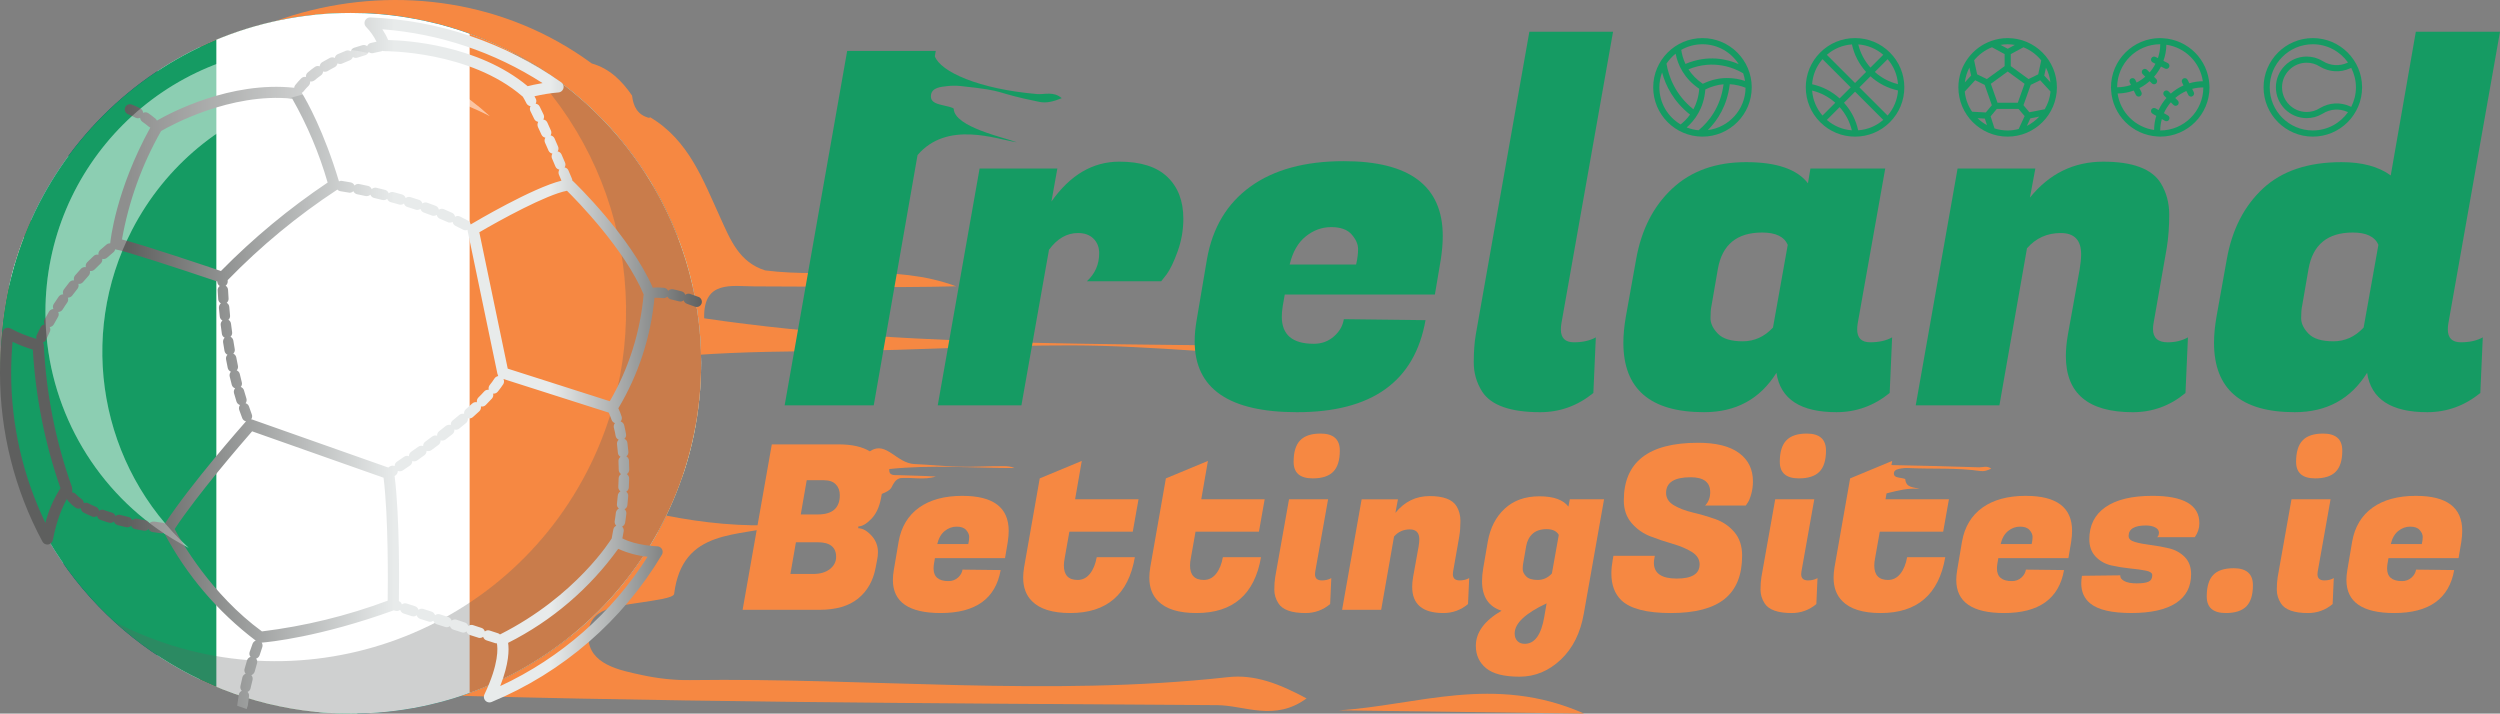 <?xml version="1.0" encoding="UTF-8"?><svg id="uuid-3fd560e3-f7a5-426c-8b84-357a257d7469" xmlns="http://www.w3.org/2000/svg" xmlns:xlink="http://www.w3.org/1999/xlink" viewBox="0 0 288.75 82.418"><rect x="0" y="0" width="288.75" height="82.418" fill="#808080" stroke="none"/><defs><clipPath id="uuid-76b3183b-6b14-48a5-92c4-18d4e42519f0"><path d="M80.98,41.955c.001,22.347-18.114,40.463-40.461,40.464-14.888,.001-28.573-8.174-35.63-21.283v-.01c-2.292-4.234-3.799-8.849-4.448-13.62-.04-.251-.07-.502-.101-.753-.07-.632-.13-1.274-.18-1.927-.02-.271-.04-.552-.05-.843-.028-.674-.048-1.345-.048-2.027C.063,19.611,18.176,1.498,40.52,1.497c.552,0,1.104,.01,1.646,.03,2.197,.086,4.383,.358,6.535,.813,.167,.019,.331,.053,.492,.101,1.86,.399,3.689,.936,5.47,1.606,.361,.129,.723,.269,1.084,.422,15.27,6.18,25.255,21.014,25.234,37.487Z" fill="none"/></clipPath><linearGradient id="uuid-6e630e7a-de86-4697-bbcd-dc8cc1f6a790" x1="0" y1="41.955" x2="81.064" y2="41.955" gradientTransform="matrix(1, 0, 0, 1, 0, 0)" gradientUnits="userSpaceOnUse"><stop offset=".181" stop-color="#5e5f5e"/><stop offset=".562" stop-color="#e8ebeb"/><stop offset=".784" stop-color="#e8ebeb"/><stop offset="1" stop-color="#5f6161"/></linearGradient></defs><g id="uuid-fcdd2c61-6f5e-4c3d-a250-ac8486e378e3"><g><g><path d="M196.635,4.4c-3.138,0-5.69,2.553-5.69,5.69s2.553,5.69,5.69,5.69,5.69-2.553,5.69-5.69-2.553-5.69-5.69-5.69h0Zm4.918,4.952c-1.123-.38-2.894-.637-4.881,.326-.743-.504-1.275-1.079-1.653-1.669,2.909-1.196,5.311-.142,6.317,.455,.099,.285,.171,.582,.217,.888h0Zm-4.918-4.241c1.757,0,3.301,.918,4.187,2.296-1.364-.594-3.581-1.111-6.151-.023-.267-.57-.415-1.127-.488-1.623,.724-.412,1.56-.65,2.451-.65h0Zm-3.101,1.09c.254,1.284,.962,2.854,2.726,4.054-.067,.955-.328,1.736-.673,2.369-2.085-1.682-2.851-3.751-3.108-5.27,.289-.438,.646-.827,1.055-1.154h0Zm.575,8.171c-1.465-.868-2.452-2.46-2.452-4.283,0-.606,.115-1.185,.314-1.723,.41,1.529,1.312,3.355,3.231,4.872-.365,.499-.756,.873-1.092,1.134h0Zm2.076,.674c-.482-.043-.943-.157-1.376-.329,.891-.772,1.993-2.17,2.157-4.386,.743-.363,1.45-.546,2.104-.597-.334,2.636-1.709,4.33-2.884,5.313h0Zm1.069-.02c1.125-1.123,2.247-2.837,2.534-5.301,.7,.038,1.315,.204,1.824,.408-.022,2.516-1.918,4.588-4.358,4.892h0Z" fill="#159b63"/><path d="M267.132,4.4c-3.138,0-5.69,2.553-5.69,5.69s2.553,5.69,5.69,5.69,5.69-2.553,5.69-5.69-2.553-5.69-5.69-5.69h0Zm0,10.669c-2.746,0-4.979-2.233-4.979-4.979s2.233-4.979,4.979-4.979c1.677,0,3.16,.836,4.063,2.111l-.09,.04c-.909,.407-1.956,.335-2.804-.191l-.093-.054h-.001c-.537-.317-1.152-.484-1.786-.484-1.961,0-3.556,1.595-3.556,3.556s1.595,3.556,3.556,3.556c.634,0,1.249-.167,1.786-.484l.095-.053c.847-.526,1.896-.597,2.806-.19l.087,.038c-.903,1.275-2.386,2.111-4.063,2.111h0Zm4.263-2.8c-1.093-.489-2.349-.419-3.381,.182l-.098,.055c-.444,.28-.961,.428-1.496,.428-1.569,0-2.845-1.276-2.845-2.845s1.276-2.845,2.845-2.845c.535,0,1.052,.148,1.496,.429l.094,.055h.004c1.032,.602,2.287,.671,3.379,.184l.172-.076c.346,.678,.546,1.443,.546,2.254,0,.812-.199,1.576-.545,2.254l-.171-.075Z" fill="#159b63"/><path d="M255.182,9.776l.002-.004c.001-.006-.003-.012-.002-.019-.169-2.873-2.475-5.174-5.35-5.337l-.003-.001h-.001c-.107-.006-.212-.016-.32-.016-3.138,0-5.69,2.553-5.69,5.69,0,.106,.01,.21,.016,.314l-.001,.004c-.001,.006,.002,.012,.002,.018,.169,2.862,2.458,5.156,5.316,5.335l.014,.003,.022-.001h.001c.107,.006,.212,.016,.32,.016,3.138,0,5.69-2.553,5.69-5.69,0-.106-.01-.21-.016-.314h0Zm-5.675-4.665c0,.56-.097,1.098-.27,1.601l-.282-.141c-.175-.087-.389-.016-.477,.159-.087,.176-.017,.39,.159,.477l.317,.159c-.185,.358-.408,.695-.671,.997l-.302-.303c-.139-.139-.364-.139-.503,0-.139,.139-.139,.364,0,.503l.298,.298c-.303,.262-.635,.491-.994,.675l-.158-.317c-.088-.176-.301-.246-.477-.159-.176,.087-.246,.301-.159,.477l.139,.277c-.504,.174-1.041,.265-1.598,.265,.006-2.741,2.236-4.969,4.978-4.969h0Zm-.194,7.601l-.34-.196c-.167-.097-.386-.04-.486,.13-.099,.17-.04,.388,.13,.487l.433,.25c-.161,.516-.247,1.063-.253,1.63-2.178-.312-3.901-2.036-4.214-4.214,.654-.006,1.28-.127,1.865-.338l.25,.5c.063,.124,.188,.196,.318,.196,.053,0,.107-.012,.159-.038,.176-.087,.246-.302,.159-.477l-.232-.464c.429-.219,.825-.49,1.183-.806l.258,.258c.069,.069,.16,.104,.251,.104,.091,0,.182-.035,.252-.104,.139-.139,.139-.364,0-.503l-.258-.258c.316-.358,.587-.754,.806-1.183l.464,.232c.052,.026,.106,.038,.159,.038,.13,0,.255-.072,.318-.196,.087-.176,.017-.39-.159-.477l-.5-.25c.211-.584,.331-1.211,.338-1.865,2.178,.313,3.901,2.036,4.214,4.214-.542,.006-1.065,.088-1.561,.235l-.198-.397c-.088-.176-.301-.246-.477-.159-.176,.088-.247,.302-.159,.477l.163,.326c-.539,.238-1.033,.559-1.469,.945l-.258-.258c-.139-.139-.364-.139-.503,0-.139,.139-.139,.364,0,.503l.258,.258c-.369,.418-.677,.888-.912,1.401h0Zm.194,2.357c0-.456,.069-.896,.186-1.316l.348,.201c.055,.033,.117,.048,.178,.048,.122,0,.242-.063,.308-.178,.099-.17,.041-.388-.13-.486l-.465-.269c.203-.458,.475-.879,.8-1.253l.303,.303c.069,.07,.16,.105,.251,.105,.091,0,.182-.035,.252-.104,.139-.139,.139-.364,0-.503l-.299-.299c.382-.331,.814-.605,1.282-.809l.226,.452c.062,.124,.187,.196,.317,.196,.053,0,.107-.012,.159-.038,.176-.088,.247-.302,.159-.477l-.188-.375c.413-.112,.846-.169,1.292-.168-.006,2.741-2.237,4.97-4.979,4.97h0Z" fill="#159b63"/><path d="M231.883,4.4c-.661,0-1.293,.119-1.884,.327l-.009,.003c-1.068,.378-1.989,1.066-2.657,1.956l-.004,.005c-.711,.95-1.137,2.124-1.137,3.399,0,3.138,2.553,5.69,5.69,5.69s5.69-2.553,5.69-5.69-2.553-5.69-5.69-5.69h0Zm4.425,3.418c.267,.517,.446,1.086,.517,1.689l-.714-.779,.197-.909Zm-.546-.841l-.349,1.61-1.116,.546-2.053-1.496v-1.388l1.463-.787c.811,.32,1.517,.845,2.055,1.514h0Zm-1.925,2.701l-.782,2.191h-2.342l-.771-2.19,1.948-1.42,1.948,1.42Zm-1.954-4.566c.285,0,.563,.029,.835,.075l-.828,.445-.828-.447c.267-.044,.541-.073,.821-.073h0Zm-1.812,.346l1.463,.79v1.39l-2.052,1.496-1.122-.548-.349-1.619c.539-.667,1.248-1.19,2.059-1.509h0Zm-2.606,2.347l.198,.921-.722,.785c.07-.609,.253-1.184,.524-1.706h0Zm.314,5.098c-.465-.676-.767-1.47-.85-2.329l1.204-1.308,1.098,.537,.827,2.349-.698,.838-1.582-.087Zm.63,.748l.842,.046,.245,.761c-.399-.219-.763-.492-1.087-.807h0Zm4.743,1.249c-.405,.107-.829,.17-1.268,.17-.531,0-1.041-.085-1.521-.24l-.447-1.393,.713-.856h2.514l.701,.83-.69,1.49Zm.95-.358l.404-.873,1.027-.203c-.407,.44-.891,.805-1.431,1.075h0Zm.296-1.576l-.688-.814,.838-2.348,1.093-.536,1.197,1.307c-.071,.741-.309,1.432-.671,2.042l-1.77,.349Z" fill="#159b63"/><path d="M218.283,6.066c-1.075-1.075-2.504-1.667-4.024-1.667s-2.949,.592-4.024,1.667c-1.075,1.075-1.667,2.504-1.667,4.024s.592,2.949,1.667,4.024c1.075,1.075,2.504,1.667,4.024,1.667s2.949-.592,4.024-1.667c1.075-1.075,1.667-2.504,1.667-4.024s-.592-2.949-1.667-4.024h0Zm.937,3.653c-.998-.242-1.909-.72-2.679-1.408l1.477-1.477c.705,.812,1.122,1.814,1.201,2.886h0Zm-1.704-3.389l-1.477,1.477c-.689-.77-1.167-1.681-1.408-2.679,1.072,.079,2.074,.496,2.886,1.201h0Zm-3.617-1.201c.257,1.189,.817,2.275,1.637,3.182l-1.277,1.277-3.257-3.257c.814-.708,1.821-1.125,2.897-1.201h0Zm-3.4,1.704l3.257,3.257-1.277,1.277c-.906-.819-1.992-1.379-3.182-1.637,.076-1.075,.494-2.083,1.201-2.897h0Zm-1.201,3.628c.997,.242,1.908,.72,2.679,1.408l-1.477,1.477c-.705-.812-1.122-1.814-1.201-2.886h0Zm1.704,3.389l1.477-1.477c.689,.77,1.167,1.681,1.408,2.679-1.072-.079-2.074-.496-2.886-1.201h0Zm3.617,1.201c-.257-1.189-.817-2.275-1.637-3.182l1.277-1.277,3.257,3.257c-.814,.708-1.821,1.125-2.897,1.201h0Zm3.4-1.704l-3.257-3.257,1.277-1.277c.906,.819,1.992,1.379,3.182,1.637-.076,1.075-.494,2.083-1.201,2.897h0Z" fill="#159b63"/></g><g><path d="M81.331,36.766c-.126-4.458,3.25-3.688,5.808-3.689,7.758-.002,15.517,.191,23.293-.01-7.179-2.671-14.733-.899-22.052-1.834-2.994-.941-3.994-3.484-5.169-6.057-1.986-4.348-3.656-8.989-8.119-11.633l-.126,.073c-1.336-.342-1.822-1.329-1.963-2.578-1.178-1.704-2.584-3.123-4.653-3.707C48.457-7.281,18.678,.882,9.283,23.568c-.498,1.203-.42,2.644-.611,3.977-.378,.666-.756,1.334-1.135,2.001v-.001C-.038,52.94,17.565,79.229,42.3,80.043c32.745,1.078,65.525,1.177,98.292,1.402,3.153,.022,6.634,1.93,10.317-.78-3.15-1.688-5.981-2.798-9.078-2.454-20.694,2.296-41.408,.053-62.109,.341-1.828,.026-3.696-.182-5.485-.564-2.705-.578-6.177-1.237-6.298-4.391-.133-3.493,3.412-3.579,6.116-4.015,1.34-.216,3.745-.496,3.806-.981,.97-7.699,7.458-6.509,12.501-7.995-9.308,.53-17.922-1.887-26.511-4.545-2.921-.904-6.124-1.426-6.17-5.363-.049-4.089,2.402-6.119,6.199-7.126,10.836-2.874,21.932-2.957,32.993-3.037,8.982-.065,17.991-.664,26.882-.644,9.545,.022,19.236,1.176,28.89,1.392,2.157,.048,4.317-.058,6.476-.994-25.973-.917-52.005,.277-77.792-3.524Z" fill="#f68842"/><path d="M154.601,82.042c8.947,.119,17.894,.237,28.368,.376-10.426-4.62-19.415-.902-28.368-.376Z" fill="#f68842"/></g><g><path d="M111.17,57.27c-2.088,0-3.765,.456-5.029,1.367s-2.048,2.216-2.349,3.915l-.557,3.291c-.071,.407-.106,.788-.106,1.141,0,2.548,1.84,3.822,5.52,3.822,4.034,0,6.343-1.654,6.927-4.963l-4.405-.053c-.053,.354-.23,.664-.53,.929-.302,.265-.664,.398-1.089,.398-1.15,0-1.725-.486-1.725-1.459,0-.177,.018-.372,.053-.584l.106-.61h8.095l.318-1.884c.07-.46,.105-.885,.105-1.274,0-2.689-1.777-4.034-5.334-4.034Zm.663,5.573h-3.582c.159-.672,.446-1.176,.862-1.513,.415-.336,.876-.504,1.38-.504s.871,.132,1.102,.398c.229,.265,.345,.526,.345,.783,0,.257-.035,.536-.106,.836Z" fill="#f68842"/><path d="M123.511,61.41h7.324l.664-3.742h-7.325l.77-4.432-4.856,2.017-1.805,10.271c-.07,.425-.106,.823-.106,1.194,0,1.132,.336,2.035,1.009,2.707,.902,.92,2.38,1.38,4.433,1.38,4.228,0,6.714-2.15,7.457-6.449h-4.405c-.142,.796-.403,1.433-.783,1.911-.381,.478-.854,.716-1.42,.716-1.062,0-1.592-.557-1.592-1.672,0-.265,.035-.566,.105-.902l.531-2.999Z" fill="#f68842"/><path d="M138.082,61.41h7.324l.664-3.742h-7.325l.77-4.432-4.856,2.017-1.805,10.271c-.07,.425-.106,.823-.106,1.194,0,1.132,.336,2.035,1.009,2.707,.902,.92,2.38,1.38,4.433,1.38,4.228,0,6.714-2.15,7.457-6.449h-4.405c-.142,.796-.403,1.433-.783,1.911-.381,.478-.854,.716-1.42,.716-1.062,0-1.592-.557-1.592-1.672,0-.265,.035-.566,.105-.902l.531-2.999Z" fill="#f68842"/><path d="M152.518,50.078c-1.062,0-1.845,.261-2.349,.783s-.757,1.349-.757,2.481c0,1.274,.734,1.911,2.203,1.911,1.079,0,1.871-.256,2.375-.77,.505-.513,.757-1.327,.757-2.442,0-1.309-.743-1.964-2.229-1.964Z" fill="#f68842"/><path d="M151.881,66.32c0-.088,.009-.186,.026-.291l1.486-8.36h-4.512l-1.593,8.97c-.07,.424-.105,.916-.105,1.473,0,.558,.159,1.084,.478,1.579,.478,.743,1.521,1.115,3.131,1.115,1.062,0,2.009-.345,2.84-1.035l.133-2.999c-.318,.177-.681,.266-1.088,.266-.531,0-.796-.239-.796-.717Z" fill="#f68842"/><path d="M167.804,66.32c0-.088,.009-.186,.026-.291l.717-4.087c.089-.548,.133-1.141,.133-1.778,0-.637-.15-1.203-.451-1.699-.478-.778-1.513-1.167-3.105-1.167-1.592,0-2.91,.646-3.954,1.938l.292-1.566h-4.193l-2.256,12.765h4.512l1.486-8.466c.478-.548,1.084-.823,1.818-.823,.733,0,1.101,.381,1.101,1.141,0,.23-.026,.504-.079,.823l-.637,3.53c-.071,.407-.106,.787-.106,1.141,0,2.017,1.203,3.025,3.609,3.025,1.062,0,2.008-.345,2.84-1.035l.133-2.999c-.318,.177-.682,.266-1.089,.266-.53,0-.796-.239-.796-.717Z" fill="#f68842"/><path d="M181.153,58.517c-.602-.796-1.721-1.194-3.356-1.194-1.637,0-2.969,.474-3.994,1.42-1.026,.947-1.682,2.216-1.964,3.809l-.531,3.105c-.089,.531-.133,1.018-.133,1.459,0,1.805,.752,2.946,2.256,3.423-1.981,1.15-2.972,2.503-2.972,4.061,0,1.062,.394,1.919,1.181,2.574,.787,.654,2.074,.982,3.861,.982s3.375-.655,4.764-1.964c1.389-1.31,2.278-3.087,2.667-5.334l2.336-13.19h-3.954l-.16,.849Zm-2.786,12.712c-.354,2.087-1.105,3.131-2.256,3.131-.371,0-.659-.111-.862-.332-.204-.222-.306-.509-.306-.863,0-1.167,1.229-2.327,3.689-3.477l-.266,1.54Zm.876-4.99c-.461,.496-1.005,.743-1.633,.743s-1.074-.137-1.34-.411-.398-.553-.398-.836c0-.283,.018-.504,.054-.664l.345-1.99c.106-.602,.354-1.079,.743-1.433,.389-.354,.929-.531,1.619-.531,.689,0,1.158,.221,1.406,.663l-.796,4.458Z" fill="#f68842"/><path d="M200.858,52.321c-1.071-.787-2.65-1.181-4.737-1.181-5.715,0-8.572,2.221-8.572,6.662,0,1.044,.301,1.915,.902,2.614,.602,.699,1.331,1.212,2.189,1.54,.857,.328,1.716,.615,2.574,.862,.857,.248,1.588,.557,2.189,.929s.902,.85,.902,1.433c0,1.097-.881,1.646-2.641,1.646-1.761,0-2.641-.61-2.641-1.831,0-.142,.018-.301,.053-.478l.054-.319h-4.777l-.08,.425c-.105,.584-.159,1.124-.159,1.619,0,1.31,.381,2.335,1.142,3.079,1.025,.991,2.937,1.486,5.732,1.486,2.795,0,4.865-.544,6.21-1.632,1.345-1.088,2.017-2.755,2.017-5.002,0-1.115-.301-2.021-.902-2.72-.602-.699-1.336-1.198-2.202-1.5-.867-.301-1.729-.553-2.588-.756-.858-.203-1.588-.482-2.189-.836-.602-.354-.902-.832-.902-1.433,0-1.203,.946-1.805,2.84-1.805,1.504,0,2.256,.575,2.256,1.725,0,.62-.195,1.132-.584,1.539h4.697l.213-.318c.141-.194,.278-.526,.411-.995s.199-.959,.199-1.473c0-1.397-.535-2.49-1.605-3.277Z" fill="#f68842"/><path d="M208.673,50.078c-1.062,0-1.845,.261-2.349,.783s-.757,1.349-.757,2.481c0,1.274,.734,1.911,2.203,1.911,1.079,0,1.871-.256,2.375-.77,.505-.513,.757-1.327,.757-2.442,0-1.309-.743-1.964-2.229-1.964Z" fill="#f68842"/><path d="M208.037,66.32c0-.088,.009-.186,.026-.291l1.486-8.36h-4.512l-1.593,8.97c-.07,.424-.105,.916-.105,1.473,0,.558,.159,1.084,.478,1.579,.478,.743,1.521,1.115,3.131,1.115,1.062,0,2.009-.345,2.84-1.035l.133-2.999c-.318,.177-.681,.266-1.088,.266-.531,0-.796-.239-.796-.717Z" fill="#f68842"/><path d="M217.113,61.41h7.324l.664-3.742h-7.325l.118-.68c.069-.018,.138-.037,.208-.055,1.174-.307,2.35-.582,3.605-.467-.674-.22-1.557-.096-1.649-1.112-.006-.064-.329-.113-.509-.148-.363-.071-.842-.099-.806-.557,.032-.414,.505-.483,.873-.546,.244-.041,.497-.06,.744-.047,2.796,.14,5.606-.054,8.39,.35,.417,.06,.805-.072,1.239-.278-.484-.374-.964-.14-1.39-.153-3.378-.1-6.757-.204-10.136-.259l.083-.479-4.856,2.017-1.805,10.271c-.07,.425-.106,.823-.106,1.194,0,1.132,.336,2.035,1.009,2.707,.902,.92,2.38,1.38,4.433,1.38,4.228,0,6.714-2.15,7.457-6.449h-4.405c-.142,.796-.403,1.433-.783,1.911-.381,.478-.854,.716-1.42,.716-1.062,0-1.592-.557-1.592-1.672,0-.265,.035-.566,.105-.902l.531-2.999Z" fill="#f68842"/><path d="M233.991,57.27c-2.088,0-3.765,.456-5.029,1.367s-2.048,2.216-2.349,3.915l-.557,3.291c-.071,.407-.106,.788-.106,1.141,0,2.548,1.84,3.822,5.52,3.822,4.034,0,6.343-1.654,6.927-4.963l-4.405-.053c-.053,.354-.23,.664-.53,.929-.302,.265-.664,.398-1.089,.398-1.15,0-1.725-.486-1.725-1.459,0-.177,.018-.372,.053-.584l.106-.61h8.095l.318-1.884c.07-.46,.105-.885,.105-1.274,0-2.689-1.777-4.034-5.334-4.034Zm.663,5.573h-3.582c.159-.672,.446-1.176,.862-1.513,.415-.336,.876-.504,1.38-.504s.871,.132,1.102,.398c.229,.265,.345,.526,.345,.783,0,.257-.035,.536-.106,.836Z" fill="#f68842"/><path d="M248.587,57.27c-2.354,0-4.153,.434-5.401,1.3-1.247,.867-1.87,2.105-1.87,3.715,0,.832,.247,1.504,.742,2.017s1.102,.849,1.818,1.008,1.434,.274,2.149,.345c.717,.071,1.322,.155,1.818,.252,.495,.098,.743,.27,.743,.518,0,.372-.142,.624-.425,.756s-.743,.199-1.38,.199-1.119-.093-1.446-.279c-.328-.186-.474-.402-.438-.65l-4.432,.053c-.053,.301-.08,.593-.08,.876,0,.991,.354,1.769,1.062,2.335,.902,.725,2.478,1.088,4.725,1.088,2.246,0,3.958-.38,5.135-1.141s1.765-1.875,1.765-3.344c0-.831-.247-1.495-.742-1.99-.496-.495-1.098-.827-1.805-.995-.708-.168-1.416-.296-2.123-.385-.708-.088-1.31-.203-1.805-.345-.496-.141-.743-.372-.743-.69,0-.813,.663-1.221,1.99-1.221,.441,0,.805,.075,1.088,.226s.425,.35,.425,.597c0,.248-.071,.424-.213,.531h4.353c.354-.495,.531-1.035,.531-1.619,0-2.105-1.814-3.158-5.44-3.158Z" fill="#f68842"/><path d="M257.982,65.63c-1.079,0-1.866,.261-2.361,.783-.496,.522-.743,1.349-.743,2.481,0,1.273,.733,1.911,2.202,1.911,1.079,0,1.871-.257,2.376-.77,.504-.513,.756-1.327,.756-2.442,0-1.309-.743-1.964-2.229-1.964Z" fill="#f68842"/><path d="M268.305,50.078c-1.062,0-1.845,.261-2.349,.783s-.757,1.349-.757,2.481c0,1.274,.734,1.911,2.203,1.911,1.079,0,1.871-.256,2.375-.77,.505-.513,.757-1.327,.757-2.442,0-1.309-.743-1.964-2.229-1.964Z" fill="#f68842"/><path d="M267.668,66.32c0-.088,.009-.186,.026-.291l1.486-8.36h-4.512l-1.593,8.97c-.07,.424-.105,.916-.105,1.473,0,.558,.159,1.084,.478,1.579,.478,.743,1.521,1.115,3.131,1.115,1.062,0,2.009-.345,2.84-1.035l.133-2.999c-.318,.177-.681,.266-1.088,.266-.531,0-.796-.239-.796-.717Z" fill="#f68842"/><path d="M279.053,57.27c-2.088,0-3.765,.456-5.029,1.367s-2.048,2.216-2.349,3.915l-.557,3.291c-.071,.407-.106,.788-.106,1.141,0,2.548,1.84,3.822,5.52,3.822,4.034,0,6.343-1.654,6.927-4.963l-4.405-.053c-.053,.354-.23,.664-.53,.929-.302,.265-.664,.398-1.089,.398-1.15,0-1.725-.486-1.725-1.459,0-.177,.018-.372,.053-.584l.106-.61h8.095l.318-1.884c.07-.46,.105-.885,.105-1.274,0-2.689-1.777-4.034-5.334-4.034Zm.663,5.573h-3.582c.159-.672,.446-1.176,.862-1.513,.415-.336,.876-.504,1.38-.504s.871,.132,1.102,.398c.229,.265,.345,.526,.345,.783,0,.257-.035,.536-.106,.836Z" fill="#f68842"/><path d="M110.616,53.897c-1.653-.056-3.323-.226-4.992-.298-2.055-.089-3.258-2.644-5.025-1.546-.041,.025-.087,.051-.132,.077-.862-.531-2.064-.804-3.627-.804h-7.696l-3.371,19.108h8.864c1.911,0,3.401-.433,4.472-1.3,1.07-.867,1.747-2.061,2.03-3.583l.159-.823c.07-.336,.106-.654,.106-.955,0-.743-.257-1.389-.77-1.938-.514-.548-1.018-.823-1.513-.823l.026-.212c.425,0,.916-.283,1.473-.849,.558-.566,.934-1.354,1.128-2.362l.102-.543c.514-.201,.958-.437,1.126-.763,.236-.457,.44-.91,1.003-1.06,1.367-.12,2.759,.252,4.111-.183-1.444-.089-2.887-.106-4.329-.159-.475-.017-1.108,.099-1.054-.706,4.819-.513,9.65-.121,14.484-.112-.395-.184-.796-.217-1.197-.223-1.796-.026-3.605,.117-5.379,.057Zm-14.759,11.826c-.478,.38-1.124,.57-1.938,.57h-2.627l.637-3.662h2.521c1.415,0,2.123,.566,2.123,1.698,0,.549-.239,1.013-.717,1.394Zm-1.406-6.303h-1.964l.689-3.954h1.991c.601,0,1.057,.159,1.366,.478s.465,.734,.465,1.247c0,1.486-.85,2.229-2.548,2.229Z" fill="#f68842"/></g><g><g id="uuid-3eca6524-fce5-4fff-83a2-a68437f499a0"><g clip-path="url(#uuid-76b3183b-6b14-48a5-92c4-18d4e42519f0)"><g><g><rect x="-36.838" y="-.072" width="55.377" height="27.494" fill="#293475"/><polygon points="-21.638 -.072 -36.838 -.072 -36.838 8.574 37.318 54.021 55.365 47.124 -21.638 -.072" fill="#fff"/><polygon points="-36.838 .649 -36.838 6.592 38.301 52.642 41.241 48.503 -36.838 .649" fill="#cf202d"/></g><g><rect x="41.179" y="-.072" width="55.381" height="27.494" fill="#293475"/><polygon points="81.364 -.072 96.56 -.072 96.56 8.574 22.405 54.021 4.357 47.124 81.364 -.072" fill="#fff"/><polygon points="96.56 .649 96.56 6.592 21.425 52.642 18.477 48.503 96.56 .649" fill="#cf202d"/></g><g><rect x="41.179" y="55.326" width="55.381" height="27.494" fill="#293475"/><polygon points="81.364 82.82 96.56 82.82 96.56 74.174 22.405 28.727 4.357 35.624 81.364 82.82" fill="#fff"/><polygon points="96.56 82.098 96.56 76.156 21.425 30.105 18.477 34.245 96.56 82.098" fill="#cf202d"/></g><g><rect x="-36.838" y="55.326" width="55.377" height="27.494" fill="#293475"/><polygon points="-21.638 82.82 -36.838 82.82 -36.838 74.174 37.318 28.727 55.365 35.624 -21.638 82.82" fill="#fff"/><polygon points="-36.838 82.098 -36.838 76.156 38.301 30.105 41.241 34.245 -36.838 82.098" fill="#cf202d"/></g><polygon points="96.56 27.421 41.295 27.421 41.295 -.072 18.205 -.072 18.205 27.421 -36.838 27.421 -36.838 54.707 18.205 54.707 18.205 82.82 41.295 82.82 41.295 54.707 96.56 54.707 96.56 27.421" fill="#fff"/><polygon points="96.56 33.002 36.396 33.002 36.396 -.072 23.105 -.072 23.105 33.002 -36.838 33.002 -36.838 49.125 23.105 49.125 23.105 82.82 36.396 82.82 36.396 49.125 96.56 49.125 96.56 33.002" fill="#cf202d"/></g><g><rect x="-4.265" y="-2.5" width="87.76" height="87.043" fill="#159b63"/><rect x="24.988" y="-2.5" width="58.507" height="87.043" fill="#fff"/><rect x="54.242" y="-2.5" width="29.253" height="87.043" fill="#f68842"/></g></g><path d="M80.98,41.955c-0,22.342-18.112,40.454-40.454,40.453-10.094-0-19.823-3.774-27.277-10.58,19.842,10.274,44.256,2.517,54.53-17.325,8.412-16.247,4.874-36.117-8.629-48.462,1.64,.842,3.22,1.798,4.727,2.86,10.732,7.585,17.111,19.911,17.103,33.053Z" fill="#606161" opacity=".3"/><path d="M5.247,36.059c0-16.932,13.726-30.658,30.658-30.658,7.65,0,15.023,2.86,20.672,8.018-15.037-7.786-33.539-1.907-41.325,13.13-6.375,12.313-3.694,27.371,6.539,36.727-1.243-.638-2.44-1.363-3.582-2.168-8.133-5.748-12.967-15.09-12.962-25.05Z" fill="#fff" opacity=".3"/><path d="M80.681,34.297l-.305-.112c-.23-.084-.451-.166-.677-.242-.191-.057-.398-.018-.556,.104-.061-.189-.211-.336-.401-.393h-.01c-.371-.102-.699-.185-1.024-.249-.163-.024-.33,.017-.463,.115-.027,.019-.052,.041-.075,.064-.02-.042-.044-.081-.073-.117-.099-.122-.24-.203-.396-.224h-.014c-.36-.038-.723-.052-1.086-.041-.066,.005-.128,.027-.188,.052-2.638-6.004-8.983-12.103-9.258-12.365-.015-.014-.035-.018-.051-.031-.001-.081-.016-.161-.051-.236l-.387-.915c-.059-.153-.178-.274-.33-.336-.04-.016-.081-.028-.124-.035,.024-.036,.044-.074,.059-.115,.058-.148,.052-.313-.015-.457l-.397-.923c-.08-.187-.25-.321-.451-.355,.021-.032,.04-.067,.054-.103,.061-.153,.057-.324-.011-.474l-.138-.315c-.087-.198-.176-.399-.27-.622-.089-.177-.256-.302-.451-.336,.018-.029,.034-.059,.047-.091,.061-.155,.057-.329-.012-.481-.129-.304-.273-.616-.413-.917-.067-.149-.193-.263-.347-.317-.038-.013-.077-.023-.116-.028,.107-.173,.118-.39,.029-.573-.101-.215-.202-.422-.3-.622l-.139-.286c-.086-.19-.266-.322-.474-.346,.02-.035,.036-.072,.049-.11,.051-.15,.04-.315-.032-.457v-.003c-.053-.102-.103-.194-.153-.287,.912-.206,1.834-.366,2.767-.439,.193-.013,.37-.113,.482-.271,.206-.291,.137-.693-.154-.899-6.474-4.574-14.133-7.177-22.054-7.494-.173-.007-.342,.056-.469,.176-.259,.245-.27,.653-.026,.911,.494,.505,.903,1.084,1.213,1.715-.195,.04-.413,.085-.664,.148-.158,.037-.293,.137-.375,.277-.018,.03-.033,.062-.045,.094-.152-.128-.359-.171-.55-.116-.306,.083-.623,.184-.973,.301-.181,.069-.318,.219-.37,.406-.034-.023-.069-.042-.107-.057-.145-.061-.309-.063-.456-.006-.298,.113-.616,.246-.923,.387-.147,.061-.264,.18-.322,.329-.014,.037-.025,.076-.032,.115-.176-.095-.387-.099-.567-.011-.299,.155-.597,.322-.879,.491-.139,.081-.239,.214-.279,.37-.01,.039-.016,.079-.019,.119-.033-.013-.067-.024-.101-.031-.16-.032-.325,.004-.458,.099-.277,.191-.543,.396-.797,.616-.17,.125-.259,.333-.231,.543-.036-.008-.073-.012-.11-.013-.166-.005-.327,.059-.444,.178-.242,.244-.471,.501-.685,.77-.073,.089-.108,.198-.122,.311-7.362-.783-14.291,2.891-15.859,3.793-.034-.072-.071-.143-.131-.199l-.013-.012c-.279-.228-.559-.451-.868-.663-.177-.104-.395-.112-.58-.023-.01-.211-.127-.403-.309-.509l-.012-.006c-.318-.168-.646-.315-.982-.44-.148-.058-.312-.055-.458,.008-.304,.134-.442,.489-.308,.793,.064,.146,.183,.26,.332,.318,.294,.117,.582,.25,.862,.397,.167,.087,.365,.09,.534,.008,.009,.19,.108,.364,.267,.469,.252,.175,.505,.368,.754,.58,.046,.037,.102,.053,.156,.075-4.005,7.268-4.609,13.091-4.636,13.373-.147,.004-.291,.037-.408,.131-.254,.215-.508,.431-.755,.645-.153,.138-.226,.344-.193,.547-.2-.053-.414,.003-.562,.148-.255,.234-.499,.478-.756,.736-.136,.148-.189,.355-.141,.55-.207-.035-.418,.034-.564,.185l-.681,.773c-.107,.131-.156,.299-.135,.467,.005,.035,.012,.069,.022,.103-.043-.004-.086-.004-.129,0-.164,.018-.314,.099-.419,.226-.097,.129-.193,.258-.291,.378-.113,.146-.224,.289-.335,.438-.094,.13-.133,.292-.109,.451,.006,.041,.017,.081,.032,.12-.205-.004-.4,.092-.52,.258-.203,.294-.396,.58-.58,.864-.087,.138-.114,.305-.075,.463,.01,.039,.023,.077,.04,.114-.042,0-.083,.005-.124,.015-.163,.037-.304,.14-.387,.285-.182,.315-.355,.62-.502,.893-.104,.181-.106,.403-.007,.586-.205,.022-.383,.148-.473,.333-.163,.318-.295,.603-.407,.848l-.05,.11c-.049,.123-.04,.253-.005,.377-1.045-.304-2.06-.702-3.019-1.218-.068-.034-.142-.056-.218-.065-.354-.04-.673,.214-.713,.568C.089,39.97,.001,41.526,0,43.082c-.002,6.798,1.684,13.49,4.905,19.477,.113,.208,.33,.338,.567,.338,.033-.001,.066-.004,.099-.009,.269-.042,.483-.248,.534-.516,.453-2.399,1.168-3.941,1.635-4.757,.023,.098,.062,.191,.133,.265,.261,.291,.556,.551,.877,.773,.176,.115,.399,.13,.589,.04,.002,.056,.011,.111,.028,.164,.046,.15,.151,.274,.29,.346,.293,.157,.594,.298,.902,.423,.088,.058,.193,.086,.298,.081,.125-0,.247-.039,.349-.11,.043,.207,.189,.377,.387,.451,.262,.09,.529,.173,.792,.258l.185,.058c.062,.02,.128,.03,.193,.028,.145-.001,.285-.055,.393-.152,.067,.2,.228,.355,.431,.414,.339,.08,.669,.16,.989,.24l.146,.01c.159-0,.311-.065,.422-.179,.076,.2,.25,.346,.46,.387l.417,.077c.201,.038,.396,.075,.58,.104l.106,.005c.172,.001,.336-.071,.451-.198,.019,.043,.042,.084,.071,.122,.094,.126,.235,.21,.391,.233,.235,.036,.451,.064,.645,.091l.36,.05,.081,.004c.087,.001,.169-.024,.247-.058,2.578,4.875,6.192,9.126,10.59,12.453-.021,.008-.044,.013-.064,.023-.146,.071-.258,.197-.312,.349l-.336,.946c-.059,.193-.018,.402,.109,.559-.197,.058-.352,.212-.411,.409l-.287,.994c-.037,.16-.009,.328,.079,.467,.016,.026,.035,.05,.055,.073-.192,.068-.336,.229-.382,.427-.092,.367-.163,.694-.222,.99-.035,.158-.007,.323,.08,.46,.023,.036,.05,.069,.079,.099-.189,.078-.323,.249-.353,.451-.064,.376-.101,.656-.123,.834l-.064,.435,1.096,.387,.112-.342c.026-.072,.04-.147,.043-.224,.015-.134,.048-.436,.121-.895,.029-.192-.035-.386-.173-.522,.181-.072,.313-.232,.349-.423l.074-.315c.047-.202,.097-.416,.159-.658,.042-.192-.011-.393-.142-.54,.184-.071,.326-.22,.387-.407,.08-.298,.17-.617,.267-.951,.049-.154,.032-.321-.044-.462-.017-.031-.036-.06-.058-.088,.187-.06,.335-.203,.403-.387,.1-.309,.199-.618,.305-.925,.068-.179,.038-.375-.064-.535,.862-.07,6.708-.642,15.261-3.733l.155,.053c.062,.02,.128,.029,.193,.028,.139-0,.274-.047,.383-.134,.057,.193,.202,.348,.391,.418l.953,.311c.062,.02,.128,.029,.193,.028,.137,.001,.271-.045,.38-.129,.051,.198,.201,.355,.396,.415l.914,.291c.071,.033,.149,.05,.228,.047,.137,.001,.271-.045,.38-.129,.051,.198,.201,.355,.396,.415l.916,.293c.071,.033,.148,.049,.226,.046,.138,.001,.272-.045,.381-.129,.052,.195,.201,.351,.394,.411l.916,.292c.071,.033,.148,.049,.226,.046,.138,.001,.271-.045,.38-.129,.011,.04,.026,.078,.045,.115,.071,.142,.198,.25,.35,.297l.914,.291c.071,.033,.149,.05,.228,.047,.138,0,.272-.045,.381-.129,.052,.195,.201,.35,.394,.411l.91,.289c.072,.035,.152,.052,.232,.05,.016,0,.031-.007,.047-.008,.102,.506,.271,2.331-1.438,5.91-.041,.086-.063,.181-.063,.276-.001,.356,.287,.645,.643,.646,.085,0,.17-.016,.248-.049,8.215-3.407,15.112-9.371,19.669-17.008,.057-.095,.088-.203,.09-.314,.009-.356-.273-.651-.629-.66-.025-.001-2.399-.071-4.022-.916,.054-.274,.106-.547,.145-.794,.034-.162,.001-.331-.094-.467-.025-.036-.055-.07-.088-.099,.188-.084,.321-.257,.356-.46l.023-.156c.043-.289,.084-.572,.117-.849,.028-.205-.051-.41-.209-.543,.185-.088,.31-.266,.33-.469,.041-.358,.072-.695,.09-1.004,.024-.161-.021-.325-.124-.451-.03-.037-.064-.071-.102-.1,.181-.099,.295-.287,.299-.493,.02-.354,.03-.688,.041-1.031-.001-.203-.101-.392-.268-.507,.174-.114,.279-.308,.278-.516l-.03-1.025v-.019c-.012-.168-.092-.324-.222-.432-.026-.021-.053-.04-.082-.056,.162-.125,.25-.324,.234-.528-.03-.366-.071-.703-.112-1.028v-.006c-.027-.205-.159-.382-.349-.466,.04-.036,.076-.078,.105-.124,.082-.124,.111-.275,.081-.421-.056-.346-.129-.656-.193-.942l-.026-.11c-.059-.194-.21-.347-.404-.407,.034-.039,.064-.082,.086-.129,.069-.141,.078-.304,.025-.451-.102-.323-.229-.637-.373-.943,2.328-3.895,3.753-8.259,4.175-12.776,.028,.003,.053,.017,.082,.016,.32-.007,.641,.007,.959,.041,.167,.001,.327-.066,.444-.185,.083,.167,.236,.287,.418,.328,.285,.059,.59,.137,.903,.221,.058,.019,.12,.029,.181,.028,.138,0,.271-.047,.379-.133,.06,.182,.199,.328,.379,.395,.252,.087,.512,.182,.792,.284l.137,.049c.064,.024,.131,.036,.199,.038,.249-.001,.471-.155,.56-.387,.115-.311-.037-.658-.344-.783ZM62.664,9.598c-.744,.123-1.358,.266-1.717,.357-5.775-4.808-14.068-5.288-16.116-5.332-.182-.434-.406-.849-.668-1.24,6.588,.502,12.946,2.638,18.501,6.215Zm-27,.286c.117-.13,.174-.304,.154-.478,.181,.033,.368-.014,.512-.129,.233-.193,.476-.387,.723-.56,.132-.086,.223-.222,.254-.376,.006-.029,.01-.057,.011-.086,.176,.062,.37,.044,.532-.05,.264-.156,.538-.313,.832-.46,.157-.092,.267-.247,.3-.426,.091,.048,.192,.073,.295,.072,.083,.003,.165-.014,.24-.049l.155-.068c.242-.105,.477-.208,.714-.298,.146-.056,.266-.166,.334-.307,.014-.028,.025-.057,.034-.087,.1,.069,.218,.106,.339,.106,.027,.002,.054-.001,.08-.01l.115-.019c.314-.108,.618-.206,.913-.287,.178-.055,.32-.189,.387-.363,.106,.089,.241,.138,.38,.139l.142-.01,.038-.019c.233-.054,.445-.097,.626-.134l.271-.056c.048-.01,.088-.036,.132-.057,.066,.023,.136,.036,.208,.036h.008c.104,.001,9.862-.057,15.97,5.241,.005,.005,.012,.006,.018,.011,.135,.22,.279,.484,.447,.814,.1,.159,.265,.265,.451,.291-.099,.177-.106,.391-.017,.573,.135,.27,.279,.567,.435,.89,.085,.189,.263,.319,.468,.344-.104,.186-.114,.41-.029,.605,.135,.29,.27,.58,.404,.877,.083,.185,.252,.316,.451,.351-.02,.031-.037,.064-.052,.099-.062,.155-.057,.328,.013,.48,.105,.224,.204,.451,.301,.681l.104,.24c.087,.179,.255,.305,.451,.338-.113,.168-.13,.382-.046,.566l.387,.917c.078,.194,.252,.332,.459,.364-.11,.172-.131,.387-.055,.576l.296,.701c-3.381,.853-9.899,4.708-10.493,5.061-.028-.19-.136-.36-.307-.451-.296-.163-.602-.317-.914-.467-.185-.093-.405-.083-.58,.027-.007-.049-.019-.097-.038-.142-.061-.146-.177-.262-.322-.322-.303-.141-.616-.282-.937-.417-.189-.073-.402-.049-.571,.065-.008-.041-.02-.081-.036-.12-.062-.151-.184-.27-.337-.329l-.202-.076c-.255-.096-.505-.193-.751-.275-.152-.059-.322-.052-.469,.019-.038,.018-.075,.039-.108,.064-.01-.041-.024-.082-.043-.12-.071-.145-.198-.254-.352-.303-.332-.111-.654-.211-.977-.312-.15-.046-.312-.032-.451,.039-.037,.019-.073,.042-.105,.068-.058-.195-.21-.349-.405-.409l-.064-.018c-.311-.085-.621-.17-.937-.258-.164-.036-.335-.006-.476,.083-.026,.017-.051,.036-.074,.057-.063-.189-.213-.335-.404-.393l-.023-.006c-.339-.079-.667-.159-.99-.242-.155-.034-.317-.006-.451,.077-.036,.023-.07,.05-.101,.08-.015-.042-.035-.082-.059-.119-.087-.133-.222-.225-.377-.258-.354-.081-.689-.152-.991-.21-.152-.036-.313-.008-.444,.078-.041,.027-.079,.058-.113,.093-.017-.041-.039-.08-.064-.116-.092-.134-.235-.225-.396-.25l-.119-.021c-.342-.064-.636-.114-.858-.146-.123-.027-.246-.002-.36,.049-1.734-5.774-3.696-9.247-4.291-10.224,.069-.038,.134-.084,.185-.146,.192-.245,.4-.476,.623-.692Zm21.844,33.426c.009,.03,.009,.062,.023,.091l.018,.035c-.182,.026-.343,.13-.442,.284-.17,.266-.355,.522-.555,.766-.112,.153-.148,.349-.1,.532-.033-.004-.067-.005-.1-.002-.162,.004-.316,.074-.425,.193-.216,.236-.431,.471-.695,.725-.126,.143-.181,.335-.147,.523-.193-.041-.394,.013-.541,.146l-.073,.064c-.217,.199-.441,.404-.654,.592-.13,.106-.21,.261-.219,.429-.002,.037,0,.075,.005,.112-.03-.008-.06-.013-.091-.017-.167-.016-.333,.035-.462,.141l-.766,.637c-.122,.099-.2,.243-.217,.4-.005,.043-.005,.086,0,.129-.202-.06-.421-.019-.587,.11-.252,.204-.504,.407-.765,.608-.155,.125-.24,.317-.228,.516-.205-.063-.427-.022-.596,.109-.262,.193-.522,.387-.766,.574-.128,.093-.214,.231-.242,.387-.007,.043-.01,.086-.008,.129-.185-.071-.394-.045-.556,.071-.155,.106-.304,.213-.451,.317-.129,.092-.253,.181-.382,.27-.163,.118-.257,.309-.252,.51-.188-.075-.402-.049-.567,.068-.283,.198-.549,.379-.838,.576-.159,.116-.252,.302-.248,.499-.042-.018-.087-.032-.132-.04-.154-.029-.313,.005-.441,.095l-.163,.11-15.705-5.543c-.042-.015-.086-.019-.13-.025,.11-.156,.153-.357,.08-.549l-.329-.928c-.051-.155-.164-.281-.311-.35-.027-.013-.054-.023-.083-.032,.116-.157,.151-.36,.094-.547-.099-.307-.188-.614-.278-.931v-.007c-.055-.184-.195-.332-.376-.396,.022-.026,.042-.054,.059-.083,.082-.138,.104-.303,.061-.458-.079-.318-.159-.636-.228-.944-.041-.195-.177-.356-.361-.43,.018-.02,.035-.042,.05-.064,.093-.133,.127-.299,.094-.458-.033-.182-.07-.362-.106-.54l-.089-.451c-.043-.186-.171-.342-.345-.419,.028-.027,.053-.057,.075-.089,.09-.127,.125-.286,.095-.439-.027-.181-.057-.359-.088-.536l-.073-.44c-.032-.193-.154-.358-.328-.447,.145-.133,.215-.329,.188-.524-.05-.336-.089-.652-.129-.967-.015-.161-.095-.309-.221-.409-.026-.021-.054-.04-.084-.056,.147-.127,.22-.32,.193-.512-.03-.341-.06-.672-.09-.984-.015-.195-.126-.37-.297-.467,.026-.021,.049-.045,.071-.07,.105-.12,.157-.277,.146-.436-.02-.363-.04-.696-.06-.989-.01-.196-.113-.374-.278-.48,.153-.12,.242-.305,.239-.5-.002-.055-.003-.101-.004-.147,3.821-3.927,8.056-7.429,12.637-10.435,.011-.007,.019-.018,.029-.025,.088,.092,.194,.165,.324,.186,.25,.037,.561,.091,.96,.16l.135,.023c.163-.001,.318-.068,.431-.186,.013,.03,.028,.059,.045,.086,.088,.14,.229,.238,.391,.273,.308,.059,.635,.129,.982,.208l.129,.009c.156-.001,.306-.062,.419-.17,.069,.192,.23,.336,.429,.382,.317,.069,.633,.148,.967,.237l.15,.012c.147,0,.289-.054,.398-.152,.013,.04,.03,.078,.051,.115,.084,.144,.224,.247,.387,.283,.306,.086,.612,.172,.928,.258,.059,.021,.121,.03,.184,.028,.141,0,.276-.05,.383-.142,.012,.041,.028,.081,.049,.119,.075,.139,.202,.242,.353,.287l.229,.073c.237,.075,.478,.153,.676,.218,.074,.035,.156,.051,.238,.047,.131-0,.259-.042,.364-.12,.052,.194,.194,.351,.382,.421,.308,.11,.626,.228,.955,.355,.184,.049,.38,.021,.542-.078,.039,.198,.175,.364,.361,.442,.304,.129,.607,.255,.856,.367,.088,.055,.191,.082,.294,.078,.113,.001,.225-.028,.322-.086,.027,.201,.152,.375,.335,.464,.239,.112,.479,.237,.713,.358l.135,.068c.165,.1,.364,.106,.541,.033,.002,.031-.002,.063,.005,.094l3.453,16.566c.008,.038,.036,.065,.051,.1ZM14.088,27.656c.776-4.402,2.305-8.637,4.518-12.521,1.06-.615,8.008-4.46,15.149-3.739,1.739,3.058,3.111,6.31,4.088,9.689-4.442,2.981-8.571,6.404-12.323,10.217-1.921-.65-9.011-3.032-11.432-3.645v-.001ZM5.243,60.39c-2.603-5.399-3.954-11.315-3.953-17.308,0-1.191,.055-2.399,.164-3.603,.755,.363,1.536,.666,2.338,.908,.316,5.456,1.391,10.841,3.193,16-.794,1.231-1.382,2.583-1.741,4.003Zm12.549-.141c-.159-.023-.32,.018-.448,.116-.032,.025-.062,.053-.089,.083-.015-.036-.035-.071-.057-.103-.092-.132-.234-.22-.393-.246l-.974-.186c-.15-.034-.307-.007-.436,.075-.043,.026-.082,.058-.117,.094-.073-.19-.237-.331-.437-.372-.315-.069-.63-.148-.967-.239-.19-.045-.391,.006-.537,.135-.06-.192-.21-.341-.402-.4h-.008c-.314-.088-.627-.193-.945-.308-.185-.057-.386-.022-.539,.095-.037-.191-.16-.353-.333-.441l-.028-.013c-.3-.117-.592-.253-.874-.408-.145-.072-.312-.085-.466-.035-.022,.007-.044,.016-.065,.026-0-.03-.004-.061-.009-.091-.028-.158-.118-.297-.25-.387-.237-.166-.455-.356-.652-.569-.113-.126-.275-.198-.444-.198v-.003c.052-.131,.048-.272,.011-.407-.002-.068,.006-.136-.018-.201-1.888-5.276-2.984-10.803-3.252-16.4-.002-.117-.043-.223-.101-.318,.163-.051,.304-.158,.369-.319,.109-.247,.247-.552,.404-.868,.104-.179,.105-.4,.005-.58,.197-.027,.372-.142,.473-.313,.148-.276,.306-.563,.486-.863,.082-.138,.105-.302,.064-.457-.01-.038-.024-.075-.042-.111,.203-.004,.391-.107,.505-.275,.167-.265,.344-.541,.546-.825,.11-.164,.134-.371,.064-.556,.196,.003,.382-.084,.504-.238l.182-.238c.139-.183,.28-.368,.424-.547,.104-.129,.15-.294,.129-.458-.005-.037-.013-.074-.025-.11,.2,.028,.401-.048,.533-.202,.208-.247,.425-.494,.654-.744,.108-.121,.164-.28,.156-.442-.002-.035-.006-.069-.014-.103,.198,.033,.399-.03,.543-.169,.224-.233,.457-.456,.709-.697,.117-.114,.183-.271,.184-.434,0-.032-.003-.064-.008-.096,.194,.049,.399,.001,.551-.129,.216-.19,.431-.372,.653-.56l.1-.084c.104-.085,.16-.204,.191-.332,1.032,.147,7.463,2.252,11.797,3.718l.001,.025c.002,.204,.111,.393,.288,.496-.031,.022-.06,.048-.086,.075-.114,.119-.172,.281-.16,.445,.02,.3,.04,.63,.061,.996,.012,.203,.128,.386,.307,.483-.164,.146-.246,.362-.22,.58,.028,.304,.058,.618,.094,.926,.016,.203,.134,.384,.313,.482-.028,.024-.053,.051-.076,.079-.103,.126-.148,.29-.125,.451l.011,.09c.037,.296,.074,.6,.118,.89,.018,.204,.142,.384,.328,.473-.144,.138-.213,.338-.184,.536l.021,.134c.044,.281,.089,.57,.141,.853,.035,.196,.163,.363,.344,.447-.143,.142-.204,.346-.162,.543l.085,.433c.035,.177,.072,.356,.11,.561,.047,.191,.182,.347,.364,.422-.024,.027-.046,.055-.064,.086-.087,.138-.115,.306-.077,.465l.242,.967c.053,.19,.198,.341,.387,.4-.138,.154-.186,.367-.129,.565,.091,.322,.182,.639,.29,.979,.065,.185,.213,.328,.4,.387-.118,.163-.151,.372-.09,.563,.112,.315,.223,.628,.336,.916,.064,.211,.24,.359,.45,.403-.459,.516-6.358,7.213-9.374,11.813-.076-.051-.161-.087-.254-.099h-.012c-.267-.03-.593-.079-.979-.139Zm26.985,9.13c-4.685,1.748-9.559,2.939-14.522,3.55-5.847-4.268-9.31-10.368-10.084-11.824,2.665-4.035,7.699-9.858,8.949-11.288l15.183,5.359c.574,4.704,.502,12.3,.474,14.203Zm12.998,9.862c1.021-2.601,1.03-4.197,.912-4.992,5.051-2.545,9.413-6.27,12.719-10.859,1.073,.485,2.217,.794,3.388,.915-4.12,6.51-10.029,11.695-17.018,14.936Zm13.592-26.92c.026,.188,.141,.353,.309,.441-.03,.022-.058,.047-.084,.074-.11,.118-.168,.275-.159,.436l.03,.982c0,.203,.103,.393,.273,.504-.173,.102-.28,.288-.282,.489-.01,.318-.02,.645-.04,1.005-.002,.197,.09,.383,.249,.499-.186,.114-.304,.312-.313,.531-.028,.3-.057,.609-.095,.943-.017,.198,.069,.391,.228,.511-.189,.091-.32,.272-.348,.48-.039,.322-.077,.639-.137,.971-.028,.199,.042,.399,.189,.536-.034,.015-.067,.033-.098,.054-.133,.089-.223,.229-.25,.387l-.179,.975c-.003,.015,.001,.029-.001,.044-.005,.007-.012,.011-.017,.018-.04,.066-4.068,6.632-12.894,11.079-.065-.062-.141-.111-.229-.139l-.935-.305c-.153-.057-.323-.049-.47,.023-.041,.02-.08,.045-.115,.073-.011-.041-.026-.08-.045-.117-.072-.142-.198-.249-.351-.297l-.934-.305c-.153-.057-.323-.049-.471,.023-.041,.02-.08,.045-.116,.074-.012-.043-.028-.085-.049-.125-.072-.138-.197-.242-.345-.289l-.958-.322c-.195-.059-.407-.018-.566,.11-.053-.189-.192-.342-.375-.413l-.976-.318c-.15-.046-.311-.033-.451,.036-.04,.02-.078,.044-.113,.072-.053-.189-.192-.341-.375-.412l-.986-.318c-.15-.046-.312-.032-.451,.039-.036,.018-.071,.039-.103,.065-.054-.188-.192-.339-.375-.409l-.986-.318c-.153-.048-.32-.032-.462,.043-.033,.018-.065,.04-.094,.064-.011-.037-.024-.074-.041-.108-.063-.13-.175-.223-.306-.28,.031-1.867,.111-9.57-.492-14.45l.116-.076c.161-.119,.255-.309,.253-.509,.189,.074,.401,.053,.572-.057l.852-.58c.162-.118,.256-.308,.249-.509,.189,.073,.401,.047,.567-.069,.264-.183,.549-.387,.83-.597,.133-.097,.221-.244,.243-.407,.004-.035,.006-.07,.004-.104,.189,.067,.398,.038,.561-.078,.275-.193,.551-.398,.817-.605,.167-.122,.259-.322,.244-.528,.193,.061,.404,.027,.568-.092l.823-.639c.146-.132,.221-.325,.203-.52,.195,.062,.408,.021,.566-.11l.797-.652c.15-.135,.222-.336,.193-.535,.198,.055,.41,.008,.567-.125,.235-.207,.46-.414,.679-.614l.09-.083c.143-.143,.207-.346,.171-.545,.204,.045,.416-.018,.562-.167,.244-.245,.489-.5,.714-.746,.14-.155,.19-.371,.133-.571,.207,.026,.411-.059,.539-.223,.232-.281,.447-.574,.645-.88,.103-.179,.102-.395,.013-.58l12.162,3.881c.079,.178,.192,.445,.323,.816,.058,.188,.205,.336,.393,.394-.018,.022-.035,.045-.05,.069-.087,.142-.114,.312-.074,.474,.086,.319,.155,.641,.208,.967,.045,.185,.175,.337,.349,.411-.151,.133-.224,.334-.193,.532,.04,.306,.07,.633,.102,1.003Zm-.937-5.981l-11.787-3.762-3.282-15.75c2.39-1.401,7.749-4.347,10.126-4.794,1.173,1.16,6.648,6.74,8.855,11.965-.384,4.351-1.719,8.564-3.912,12.341Z" fill="url(#uuid-6e630e7a-de86-4697-bbcd-dc8cc1f6a790)"/></g><path d="M5.247,36.059c0-16.932,13.726-30.658,30.658-30.658,7.65,0,15.023,2.86,20.672,8.018-15.037-7.786-33.539-1.907-41.325,13.13-6.375,12.313-3.694,27.371,6.539,36.727-1.243-.638-2.44-1.363-3.582-2.168-8.133-5.748-12.967-15.09-12.962-25.05Z" fill="#fff" opacity=".3"/></g><g><path d="M129.287,18.671c-3.069,0-5.685,1.535-7.846,4.605l.683-3.809h-8.982l-4.832,27.345h9.664l3.184-17.965c.947-1.288,2.065-1.933,3.354-1.933,.758,0,1.354,.219,1.791,.654,.436,.436,.653,.995,.653,1.677,0,1.289-.474,2.369-1.421,3.24h8.585l.625-.796c.416-.568,.843-1.458,1.279-2.672,.435-1.212,.653-2.463,.653-3.752,0-2.047-.616-3.657-1.848-4.833-1.231-1.174-3.079-1.762-5.543-1.762Z" fill="#159b63"/><path d="M155.21,18.614c-4.473,0-8.064,.977-10.773,2.928-2.71,1.952-4.388,4.747-5.031,8.385l-1.194,7.049c-.151,.873-.228,1.687-.228,2.445,0,5.458,3.941,8.187,11.825,8.187,8.642,0,13.588-3.543,14.838-10.631l-9.437-.113c-.114,.758-.493,1.421-1.138,1.99-.645,.568-1.421,.853-2.33,.853-2.465,0-3.695-1.042-3.695-3.127,0-.378,.037-.796,.113-1.25l.228-1.308h17.34l.682-4.037c.151-.985,.228-1.895,.228-2.729,0-5.761-3.809-8.642-11.427-8.642Zm1.421,11.939h-7.675c.341-1.44,.957-2.52,1.848-3.241,.89-.719,1.876-1.08,2.956-1.08s1.866,.284,2.359,.853c.492,.568,.739,1.128,.739,1.677,0,.55-.076,1.147-.228,1.791Z" fill="#159b63"/><path d="M186.307,3.662h-9.665l-6.196,35.02c-.152,.91-.228,1.971-.228,3.184,0,1.213,.321,2.331,.966,3.354,1.023,1.592,3.26,2.388,6.709,2.388,2.273,0,4.32-.739,6.14-2.217l.284-6.424c-.682,.379-1.526,.568-2.529,.568-1.005,0-1.507-.492-1.507-1.478,0-.228,.019-.455,.057-.683l5.97-33.712Z" fill="#159b63"/><path d="M214.504,38.057c0-.228,.019-.455,.057-.683l3.184-17.908h-8.642l-.284,1.706c-1.251-1.629-3.629-2.445-7.135-2.445s-6.349,1.015-8.527,3.042c-2.18,2.028-3.573,4.747-4.179,8.158l-1.193,6.651c-.19,1.1-.285,2.104-.285,3.013,0,5.344,3.107,8.016,9.324,8.016,3.676,0,6.461-1.516,8.356-4.548,.455,3.032,2.767,4.548,6.937,4.548,2.273,0,4.32-.739,6.14-2.217l.284-6.424c-.683,.379-1.526,.568-2.53,.568s-1.506-.492-1.506-1.478Zm-9.722-.228c-.986,1.062-2.151,1.592-3.496,1.592-1.346,0-2.303-.293-2.871-.881-.568-.587-.853-1.184-.853-1.791,0-.606,.037-1.08,.113-1.421l.739-4.264c.492-2.805,2.197-4.207,5.116-4.207,1.554,0,2.539,.474,2.956,1.421l-1.705,9.551Z" fill="#159b63"/><path d="M248.671,38c0-.189,.019-.398,.057-.625l1.535-8.755c.188-1.174,.284-2.444,.284-3.809,0-1.364-.323-2.577-.967-3.638-1.023-1.667-3.24-2.501-6.651-2.501s-6.235,1.384-8.471,4.15l.625-3.354h-8.982l-4.832,27.345h9.664l3.184-18.135c1.023-1.174,2.321-1.763,3.895-1.763,1.572,0,2.359,.815,2.359,2.445,0,.493-.057,1.08-.171,1.762l-1.364,7.561c-.151,.873-.228,1.687-.228,2.445,0,4.321,2.577,6.481,7.732,6.481,2.273,0,4.301-.739,6.083-2.217l.284-6.424c-.683,.379-1.46,.568-2.331,.568-1.137,0-1.705-.512-1.705-1.535Z" fill="#159b63"/><path d="M282.724,38.057c0-.228,.019-.455,.057-.683l5.97-33.712h-9.722l-2.899,16.601c-1.403-1.023-3.298-1.535-5.686-1.535-3.865,0-6.889,1.015-9.067,3.042-2.18,2.028-3.573,4.747-4.179,8.158l-1.193,6.651c-.19,1.1-.285,2.104-.285,3.013,0,5.344,3.107,8.016,9.324,8.016,3.676,0,6.461-1.516,8.356-4.548,.455,3.032,2.767,4.548,6.937,4.548,2.273,0,4.32-.739,6.14-2.217l.284-6.424c-.683,.379-1.526,.568-2.53,.568s-1.506-.492-1.506-1.478Zm-9.722-.228c-.986,1.062-2.151,1.592-3.496,1.592-1.346,0-2.303-.293-2.871-.881-.568-.587-.853-1.184-.853-1.791,0-.606,.037-1.08,.113-1.421l.739-4.264c.492-2.805,2.197-4.207,5.116-4.207,1.554,0,2.539,.474,2.956,1.421l-1.705,9.551Z" fill="#159b63"/><path d="M117.423,16.429c-1.363-.53-7.193-1.753-7.266-3.856-.005-.133-.665-.27-1.032-.362-.74-.187-1.722-.301-1.596-1.24,.114-.849,1.095-.938,1.86-1.024,.507-.057,1.031-.066,1.537-.012,5.741,.607,3.433,.684,9.121,1.833,.851,.172,1.666-.055,2.583-.43-.954-.826-1.969-.4-2.845-.474-6.762-.577-11.169-2.589-11.812-4.366l.108-.616h-10.233l-7.22,40.933h10.29l5.058-28.904c3.444-4.026,9.105-1.827,11.447-1.48Z" fill="#159b63"/></g></g></g></svg>